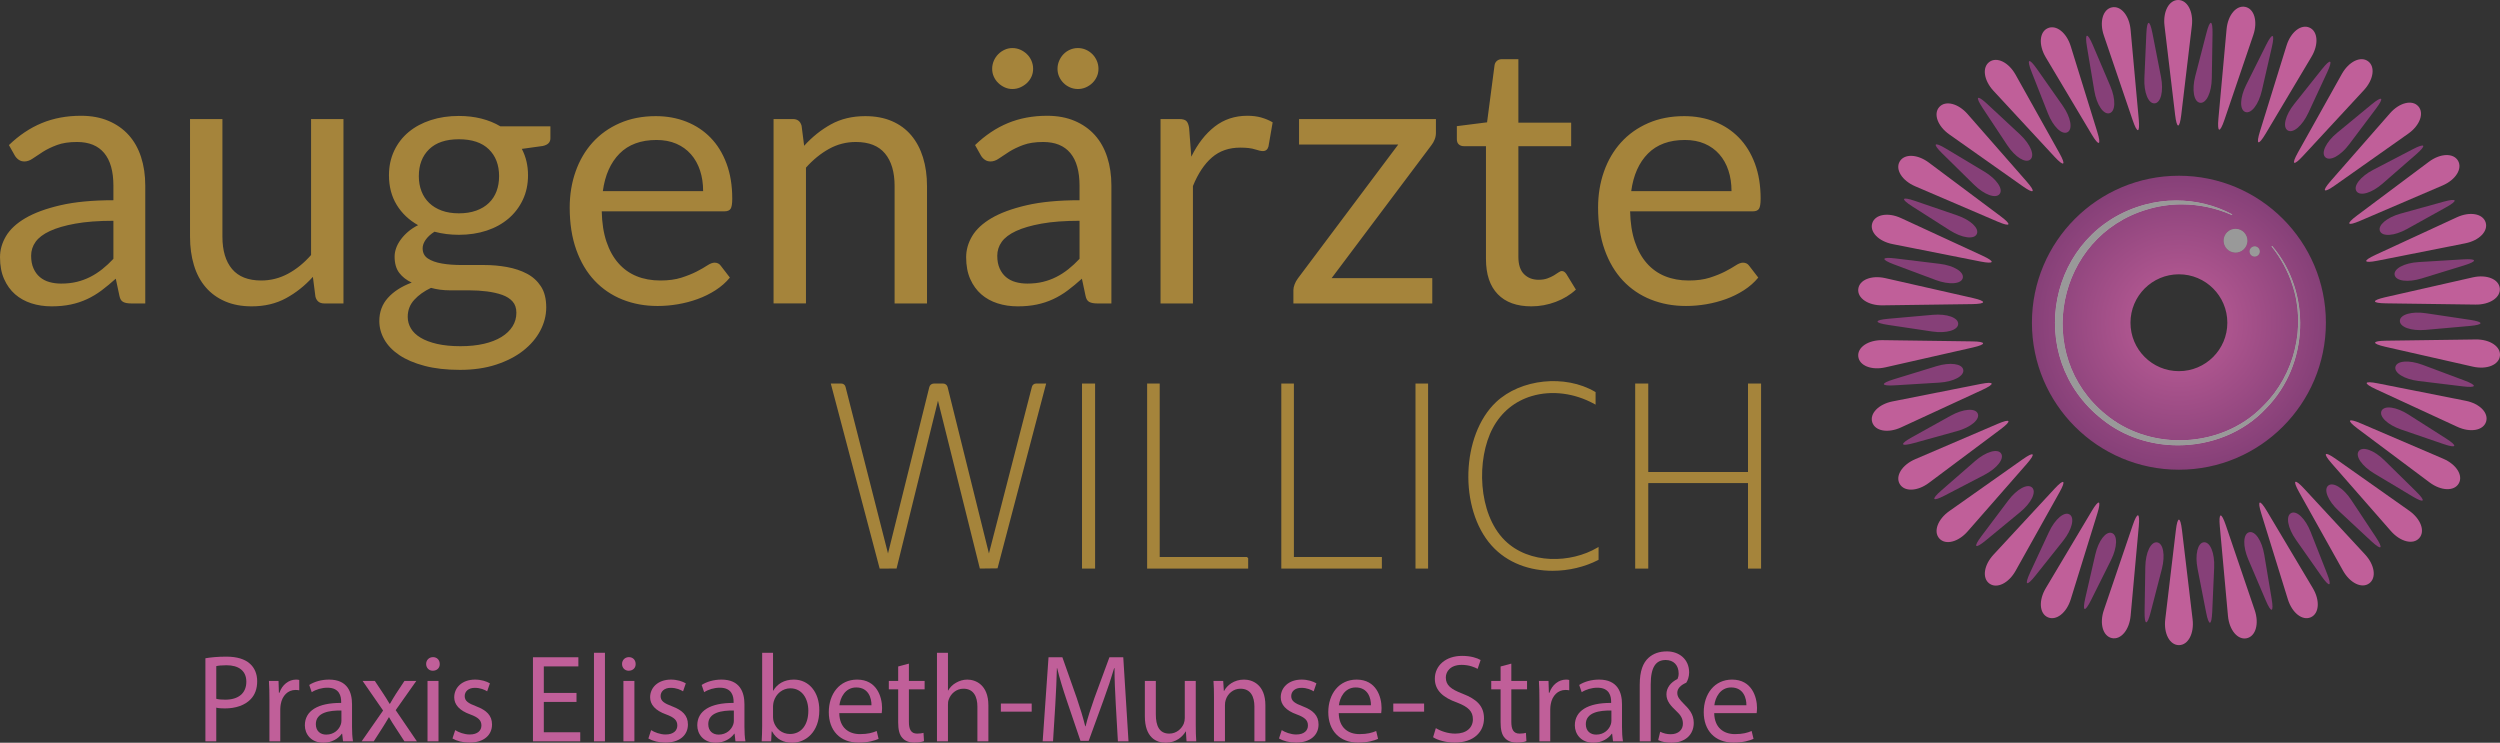 <?xml version="1.0" encoding="UTF-8"?>
<svg id="Ebene_1" xmlns="http://www.w3.org/2000/svg" version="1.1" xmlns:xlink="http://www.w3.org/1999/xlink" viewBox="0 0 1138.488 338.232">
  <rect x="0" y="0" width="1138.488" height="338.232" fill="#333333" stroke="none"/>
  <!-- Generator: Adobe Illustrator 29.1.0, SVG Export Plug-In . SVG Version: 2.1.0 Build 142)  -->
  <defs>
    <style>
      .st0 {
        fill: #a5843b;
      }

      .st1 {
        fill: #c05f99;
      }

      .st2 {
        fill: #864078;
      }

      .st3 {
        fill: #fff;
      }

      .st4 {
        fill: url(#Unbenannter_Verlauf_35);
      }

      .st5 {
        fill: #8da688;
      }

      .st6 {
        opacity: .5;
      }
    </style>
    <radialGradient id="Unbenannter_Verlauf_35" data-name="Unbenannter Verlauf 35" cx="992.264" cy="146.968" fx="992.264" fy="146.968" r="66.937" gradientUnits="userSpaceOnUse">
      <stop offset="0" stop-color="#c05f99"/>
      <stop offset="1" stop-color="#864078"/>
    </radialGradient>
  </defs>
  <path class="st0" d="M58.605,61.508c-2.487-2.763-5.554-4.919-9.201-6.466-3.646-1.546-7.82-2.32-12.516-2.32-6.521,0-12.463,1.106-17.821,3.314-5.362,2.212-10.362,5.555-15.004,10.03l2.653,4.726c.442.774,1.036,1.423,1.782,1.947.746.526,1.615.787,2.611.787,1.27,0,2.556-.455,3.854-1.368,1.299-.912,2.846-1.932,4.642-3.066,1.795-1.132,3.922-2.155,6.383-3.068,2.458-.911,5.483-1.367,9.076-1.367,5.471,0,9.6,1.682,12.393,5.048,2.79,3.364,4.185,8.326,4.185,14.888v6.589c-9.506,0-17.546.763-24.121,2.287-6.578,1.526-11.894,3.481-15.957,5.864-4.061,2.385-7.004,5.117-8.828,8.193-1.824,3.078-2.735,6.28-2.735,9.606,0,3.827.621,7.14,1.864,9.94,1.244,2.799,2.915,5.115,5.015,6.946,2.1,1.83,4.573,3.202,7.421,4.116,2.844.914,5.897,1.372,9.159,1.372,3.205,0,6.12-.277,8.744-.83,2.625-.55,5.099-1.367,7.419-2.445,2.32-1.076,4.53-2.402,6.632-3.978,2.1-1.575,4.253-3.358,6.465-5.346l1.658,7.791c.276,1.438.857,2.377,1.741,2.818.882.444,2.043.664,3.48.664h6.549v-53.714c0-4.696-.637-9.005-1.907-12.93-1.271-3.925-3.149-7.267-5.635-10.03ZM51.641,117.873c-1.657,1.769-3.358,3.345-5.098,4.725-1.74,1.382-3.564,2.558-5.47,3.523-1.907.968-3.938,1.713-6.092,2.238-2.156.526-4.533.788-7.129.788-1.935,0-3.732-.236-5.389-.709-1.657-.471-3.095-1.223-4.309-2.251-1.216-1.028-2.185-2.348-2.901-3.961-.72-1.611-1.078-3.529-1.078-5.753,0-2.333.676-4.446,2.031-6.336,1.354-1.889,3.522-3.53,6.508-4.919,2.983-1.39,6.851-2.515,11.604-3.378,4.752-.861,10.527-1.293,17.324-1.293v17.324ZM141.658,54.213h14.754v83.968h-8.786c-2.101,0-3.427-1.021-3.98-3.066l-1.161-9.036c-3.646,4.034-7.736,7.282-12.268,9.739-4.531,2.459-9.725,3.689-15.582,3.689-4.587,0-8.636-.759-12.144-2.278-3.509-1.52-6.453-3.66-8.828-6.425-2.377-2.762-4.159-6.104-5.346-10.029-1.189-3.922-1.783-8.26-1.783-13.013v-53.548h14.754v53.548c0,6.354,1.464,11.273,4.394,14.755,2.929,3.481,7.348,5.221,13.262,5.221,4.311,0,8.373-1.021,12.186-3.068,3.813-2.043,7.322-4.89,10.527-8.537v-61.919ZM219.201,54.006c-3.178-.8-6.59-1.202-10.237-1.202-4.64,0-8.91.636-12.806,1.907-3.895,1.271-7.253,3.082-10.072,5.429-2.819,2.349-5.015,5.195-6.59,8.538-1.575,3.344-2.363,7.06-2.363,11.148,0,5.14,1.175,9.63,3.523,13.47,2.349,3.842,5.596,6.922,9.739,9.243-1.769.883-3.314,1.904-4.642,3.061-1.326,1.159-2.445,2.373-3.356,3.642-.912,1.27-1.589,2.552-2.031,3.849-.444,1.297-.664,2.552-.664,3.765,0,3.09.705,5.56,2.114,7.408,1.409,1.848,3.302,3.324,5.678,4.428-4.587,1.714-8.192,4.024-10.817,6.928-2.626,2.903-3.938,6.429-3.938,10.578,0,2.934.759,5.739,2.278,8.423,1.52,2.683,3.8,5.047,6.84,7.096,3.038,2.044,6.866,3.676,11.481,4.894,4.613,1.217,9.987,1.825,16.122,1.825s11.631-.797,16.495-2.39c4.862-1.597,8.98-3.722,12.35-6.378,3.37-2.659,5.954-5.693,7.75-9.104,1.795-3.414,2.695-6.937,2.695-10.574,0-3.915-.802-7.104-2.406-9.564-1.602-2.462-3.729-4.391-6.38-5.791-2.653-1.398-5.665-2.405-9.036-3.02-3.371-.615-6.811-.924-10.319-.924h-10.32c-3.371,0-6.383-.228-9.035-.684-2.654-.458-4.781-1.215-6.383-2.273-1.603-1.057-2.405-2.614-2.405-4.67,0-1.257.456-2.543,1.368-3.858.913-1.312,2.251-2.543,4.02-3.685,3.482.94,7.183,1.409,11.107,1.409,4.586,0,8.8-.635,12.643-1.906,3.839-1.271,7.154-3.095,9.947-5.472,2.788-2.375,4.973-5.235,6.547-8.579,1.575-3.343,2.363-7.058,2.363-11.149,0-4.42-.941-8.425-2.819-12.019l9.532-1.326c2.321-.496,3.482-1.657,3.482-3.482v-5.47h-22.794c-2.598-1.547-5.486-2.722-8.663-3.523ZM196.283,131.094c2.706.745,5.554,1.119,8.537,1.119h8.786c2.874,0,5.608.17,8.206.507,2.597.339,4.891.859,6.88,1.563,1.989.706,3.564,1.706,4.725,3.003,1.161,1.295,1.74,3.014,1.74,5.155,0,2.254-.58,4.313-1.74,6.173-1.161,1.859-2.833,3.466-5.015,4.819-2.183,1.351-4.85,2.394-7.999,3.128-3.15.732-6.714,1.098-10.692,1.098-4.091,0-7.641-.346-10.652-1.037-3.013-.693-5.511-1.635-7.502-2.823-1.988-1.191-3.468-2.602-4.435-4.235-.967-1.632-1.45-3.39-1.45-5.271,0-2.989.982-5.563,2.944-7.72,1.961-2.158,4.516-3.985,7.667-5.48ZM226.123,87.08c-.775,2.072-1.935,3.853-3.482,5.346-1.547,1.493-3.467,2.653-5.76,3.482-2.294.828-4.932,1.243-7.917,1.243-2.929,0-5.526-.414-7.791-1.243-2.268-.828-4.173-1.989-5.72-3.482-1.547-1.493-2.723-3.274-3.523-5.346-.801-2.073-1.201-4.353-1.201-6.84,0-5.139,1.561-9.226,4.683-12.268,3.121-3.037,7.64-4.558,13.552-4.558,5.968,0,10.513,1.521,13.635,4.558,3.121,3.041,4.684,7.129,4.684,12.268,0,2.487-.387,4.766-1.161,6.84ZM317.672,136.192c2.902-1.05,5.624-2.389,8.167-4.021,2.54-1.629,4.723-3.55,6.548-5.76l-4.146-5.386c-.662-.94-1.602-1.41-2.818-1.41-.94,0-2.059.429-3.358,1.284-1.297.857-2.915,1.783-4.848,2.778-1.935.993-4.242,1.92-6.922,2.776-2.681.857-5.871,1.284-9.573,1.284-3.98,0-7.572-.649-10.776-1.947-3.206-1.298-5.968-3.26-8.289-5.886-2.321-2.623-4.144-5.897-5.47-9.821-1.326-3.925-2.046-8.538-2.156-13.844h55.868c1.381,0,2.32-.387,2.819-1.161.496-.774.746-2.321.746-4.641,0-5.968-.871-11.286-2.612-15.958-1.74-4.668-4.159-8.591-7.254-11.769-3.095-3.177-6.77-5.608-11.023-7.294-4.258-1.686-8.898-2.528-13.927-2.528-6.078,0-11.55,1.064-16.411,3.191-4.864,2.127-8.981,5.057-12.35,8.786-3.372,3.73-5.956,8.137-7.75,13.22-1.797,5.086-2.695,10.557-2.695,16.414,0,7.24.995,13.65,2.984,19.231,1.989,5.581,4.767,10.265,8.33,14.049,3.564,3.786,7.792,6.66,12.683,8.621,4.889,1.961,10.236,2.943,16.039,2.943,3.039,0,6.105-.263,9.2-.787,3.095-.525,6.092-1.313,8.993-2.363ZM282.155,69.921c4.088-4.116,9.698-6.176,16.826-6.176,3.371,0,6.368.568,8.994,1.699,2.624,1.134,4.849,2.735,6.672,4.808,1.825,2.073,3.204,4.533,4.144,7.378.939,2.847,1.41,5.983,1.41,9.409h-45.674c.995-7.294,3.537-13,7.628-17.117ZM389.743,64.658c-4.365,0-8.442,1.05-12.226,3.15-3.785,2.101-7.281,4.947-10.486,8.538v61.835h-14.754V54.213h8.786c2.1,0,3.427,1.022,3.978,3.066l1.162,9.118c3.646-4.033,7.721-7.294,12.225-9.781,4.505-2.487,9.712-3.729,15.626-3.729,4.587,0,8.634.759,12.144,2.278,3.508,1.521,6.436,3.676,8.786,6.466,2.348,2.791,4.131,6.149,5.347,10.071,1.214,3.925,1.823,8.261,1.823,13.014v53.464h-14.755v-53.464c0-6.354-1.45-11.287-4.351-14.797-2.902-3.508-7.337-5.263-13.305-5.263ZM452.576,34.9c-.499-1.105-.748-2.293-.748-3.565s.25-2.487.748-3.647c.496-1.161,1.173-2.168,2.03-3.025.856-.856,1.837-1.534,2.944-2.031,1.104-.498,2.263-.746,3.48-.746,1.27,0,2.472.249,3.607.746,1.132.496,2.14,1.175,3.026,2.031.883.857,1.575,1.864,2.071,3.025.498,1.161.746,2.377.746,3.647s-.249,2.46-.746,3.565c-.496,1.106-1.188,2.073-2.071,2.901-.885.828-1.894,1.493-3.026,1.989-1.134.498-2.337.745-3.607.745-1.217,0-2.376-.248-3.48-.745-1.107-.496-2.088-1.161-2.944-1.989-.857-.828-1.533-1.795-2.03-2.901ZM482.331,34.9c-.496-1.105-.745-2.293-.745-3.565s.249-2.487.745-3.647c.499-1.161,1.162-2.168,1.99-3.025.83-.856,1.809-1.534,2.943-2.031,1.132-.498,2.334-.746,3.605-.746s2.474.249,3.607.746c1.131.496,2.125,1.175,2.983,2.031.857.857,1.533,1.864,2.032,3.025.496,1.161.745,2.377.745,3.647s-.249,2.46-.745,3.565c-.499,1.106-1.175,2.073-2.032,2.901-.858.828-1.852,1.493-2.983,1.989-1.133.498-2.335.745-3.607.745s-2.473-.248-3.605-.745c-1.133-.496-2.113-1.161-2.943-1.989-.828-.828-1.492-1.795-1.99-2.901ZM472.177,138.678c2.625-.55,5.099-1.367,7.42-2.445,2.32-1.076,4.529-2.402,6.631-3.978,2.1-1.575,4.253-3.358,6.465-5.346l1.658,7.791c.276,1.438.857,2.377,1.741,2.818.882.444,2.043.664,3.48.664h6.549v-53.714c0-4.696-.637-9.005-1.907-12.93-1.271-3.925-3.149-7.267-5.635-10.03s-5.554-4.919-9.201-6.466c-3.646-1.546-7.82-2.32-12.516-2.32-6.521,0-12.463,1.106-17.821,3.314-5.362,2.212-10.362,5.555-15.004,10.03l2.653,4.726c.442.774,1.036,1.423,1.782,1.947.746.526,1.615.787,2.611.787,1.27,0,2.556-.455,3.854-1.368,1.299-.912,2.846-1.932,4.642-3.066,1.795-1.132,3.922-2.155,6.383-3.068,2.458-.911,5.483-1.367,9.076-1.367,5.471,0,9.6,1.682,12.393,5.048,2.79,3.364,4.185,8.326,4.185,14.888v6.589c-9.506,0-17.546.763-24.121,2.287-6.578,1.526-11.894,3.481-15.957,5.864-4.062,2.385-7.004,5.117-8.828,8.193-1.824,3.078-2.735,6.28-2.735,9.606,0,3.827.621,7.14,1.864,9.94,1.244,2.799,2.915,5.115,5.015,6.946,2.1,1.83,4.573,3.202,7.421,4.116,2.844.914,5.897,1.372,9.159,1.372,3.205,0,6.12-.277,8.744-.83ZM458.129,126.186c-1.216-1.028-2.185-2.348-2.901-3.961-.72-1.611-1.078-3.529-1.078-5.753,0-2.333.676-4.446,2.031-6.336,1.354-1.889,3.522-3.53,6.508-4.919,2.983-1.39,6.851-2.515,11.604-3.378,4.752-.861,10.527-1.293,17.324-1.293v17.324c-1.657,1.769-3.358,3.345-5.098,4.725-1.74,1.382-3.564,2.558-5.47,3.523-1.907.968-3.938,1.713-6.092,2.238-2.156.526-4.533.788-7.129.788-1.935,0-3.732-.236-5.389-.709-1.657-.471-3.095-1.223-4.309-2.251ZM574.339,53.509c1.877.526,3.618,1.257,5.222,2.196l-1.907,11.025c-.387,1.382-1.243,2.072-2.569,2.072-.776,0-1.963-.262-3.566-.788-1.602-.525-3.84-.788-6.712-.788-5.14,0-9.437,1.491-12.889,4.477-3.455,2.983-6.341,7.322-8.662,13.014v53.464h-14.754V54.213h8.455c1.601,0,2.706.305,3.314.911.608.61,1.023,1.659,1.245,3.151l.994,13.096c2.872-5.857,6.423-10.43,10.651-13.718,4.227-3.288,9.186-4.932,14.879-4.932,2.321,0,4.42.263,6.299.787ZM591.578,54.213h62.334v6.299c0,1.051-.193,2.059-.58,3.025-.387.969-.884,1.839-1.493,2.613l-45.423,60.509h45.838v11.522h-63.246v-6.134c0-.718.179-1.561.539-2.528.358-.965.869-1.893,1.533-2.776l45.673-60.926h-45.176v-11.604ZM713.343,124.836l4.31,7.046c-2.543,2.377-5.61,4.241-9.201,5.595-3.594,1.354-7.294,2.031-11.107,2.031-6.63,0-11.73-1.851-15.293-5.554-3.564-3.701-5.347-9.035-5.347-15.998v-51.39h-10.112c-.884,0-1.631-.262-2.239-.788-.608-.525-.912-1.34-.912-2.446v-5.885l13.761-1.74,3.397-25.944c.112-.83.469-1.506,1.08-2.032.606-.525,1.38-.788,2.32-.788h7.46v28.929h24.038v10.694h-24.038v50.397c0,3.537.856,6.161,2.569,7.874,1.714,1.713,3.925,2.569,6.632,2.569,1.546,0,2.886-.207,4.02-.621,1.132-.414,2.114-.87,2.944-1.367.827-.499,1.533-.954,2.114-1.368.578-.415,1.089-.622,1.533-.622.772,0,1.462.47,2.071,1.409ZM751.761,136.399c4.889,1.961,10.236,2.943,16.039,2.943,3.039,0,6.107-.263,9.2-.787,3.095-.525,6.092-1.313,8.993-2.363,2.902-1.05,5.624-2.389,8.167-4.021,2.54-1.629,4.723-3.55,6.548-5.76l-4.146-5.386c-.662-.94-1.602-1.41-2.818-1.41-.94,0-2.059.429-3.358,1.284-1.297.857-2.915,1.783-4.848,2.778-1.936.993-4.242,1.92-6.921,2.776-2.682.857-5.872,1.284-9.574,1.284-3.979,0-7.572-.649-10.776-1.947-3.206-1.298-5.968-3.26-8.289-5.886-2.321-2.623-4.144-5.897-5.47-9.821-1.326-3.925-2.045-8.538-2.156-13.844h55.868c1.381,0,2.32-.387,2.819-1.161.496-.774.746-2.321.746-4.641,0-5.968-.871-11.286-2.61-15.958-1.741-4.668-4.16-8.591-7.254-11.769-3.096-3.177-6.771-5.608-11.024-7.294-4.258-1.686-8.898-2.528-13.927-2.528-6.078,0-11.55,1.064-16.411,3.191-4.864,2.127-8.981,5.057-12.35,8.786-3.372,3.73-5.956,8.137-7.75,13.22-1.797,5.086-2.695,10.557-2.695,16.414,0,7.24.995,13.65,2.984,19.231,1.989,5.581,4.767,10.265,8.33,14.049,3.564,3.786,7.792,6.66,12.683,8.621ZM750.477,69.921c4.088-4.116,9.698-6.176,16.827-6.176,3.37,0,6.367.568,8.993,1.699,2.624,1.134,4.85,2.735,6.672,4.808,1.825,2.073,3.204,4.533,4.144,7.378.939,2.847,1.41,5.983,1.41,9.409h-45.674c.995-7.294,3.537-13,7.628-17.117Z"/>
  <g>
    <g>
      <path class="st2" d="M961.731,242.731c2.69.965,2.517,6.513-.386,12.331l-9.062,18.17c-2.902,5.816-4.086,5.392-2.632-.944l4.545-19.789c1.456-6.336,4.845-10.731,7.535-9.768"/>
      <path class="st2" d="M1022.516,50.997c-2.689-.965-2.517-6.513.386-12.33l9.062-18.171c2.902-5.816,4.086-5.392,2.632.944l-4.545,19.789c-1.456,6.336-4.845,10.731-7.535,9.768"/>
      <path class="st2" d="M942.488,234.29c2.43,1.502,1.106,6.893-2.941,11.98l-12.642,15.889c-4.048,5.085-5.118,4.425-2.379-1.47l8.559-18.412c2.741-5.895,6.971-9.49,9.402-7.988"/>
      <path class="st2" d="M1041.808,59.384c-2.43-1.502-1.107-6.893,2.941-11.98l12.642-15.889c4.049-5.085,5.117-4.425,2.379,1.47l-8.56,18.412c-2.74,5.895-6.97,9.49-9.401,7.988"/>
      <path class="st2" d="M925.42,222.033c2.065,1.975-.35,6.973-5.367,11.107l-15.669,12.913c-5.018,4.134-5.926,3.265-2.02-1.931l12.2-16.23c3.907-5.196,8.791-7.833,10.856-5.859"/>
      <path class="st2" d="M1058.935,71.599c-2.064-1.974.35-6.973,5.368-11.107l15.668-12.913c5.018-4.134,5.926-3.265,2.02,1.931l-12.2,16.23c-3.907,5.196-8.791,7.833-10.856,5.859"/>
      <path class="st2" d="M911.274,206.496c1.609,2.361-1.792,6.748-7.558,9.749l-18.012,9.372c-5.768,3-6.476,1.962-1.574-2.309l15.308-13.338c4.901-4.271,10.227-5.835,11.836-3.474"/>
      <path class="st2" d="M1073.148,87.108c-1.609-2.361,1.793-6.748,7.559-9.749l18.012-9.373c5.767-2.999,6.475-1.961,1.574,2.31l-15.308,13.338c-4.901,4.271-10.227,5.835-11.837,3.474"/>
      <path class="st2" d="M900.668,188.356c1.083,2.644-3.156,6.227-9.421,7.964l-19.567,5.424c-6.265,1.735-6.741.571-1.06-2.587l17.747-9.864c5.683-3.158,11.217-3.58,12.301-.936"/>
      <path class="st2" d="M1083.826,105.233c-1.083-2.643,3.156-6.227,9.42-7.964l19.568-5.424c6.264-1.735,6.741-.571,1.059,2.587l-17.747,9.864c-5.682,3.158-11.217,3.58-12.301.936"/>
      <path class="st2" d="M894.065,168.408c.51,2.811-4.381,5.435-10.871,5.831l-20.267,1.236c-6.489.395-6.712-.842-.499-2.751l19.41-5.958c6.214-1.908,11.716-1.171,12.226,1.641"/>
      <path class="st2" d="M1090.503,125.182c-.51-2.811,4.381-5.435,10.872-5.831l20.266-1.236c6.49-.395,6.714.842.499,2.751l-19.409,5.958c-6.215,1.908-11.717,1.17-12.227-1.641"/>
      <path class="st2" d="M891.753,147.523c-.086,2.856-5.416,4.405-11.845,3.443l-20.082-3.004c-6.428-.962-6.391-2.219.085-2.794l20.225-1.793c6.475-.575,11.702,1.291,11.618,4.147"/>
      <path class="st2" d="M1092.886,146.084c.086-2.856,5.416-4.405,11.845-3.443l20.081,3.004c6.429.963,6.392,2.219-.085,2.794l-20.224,1.794c-6.475.573-11.703-1.292-11.618-4.148"/>
      <path class="st2" d="M893.834,126.614c-.678,2.775-6.214,3.183-12.302.905l-19.018-7.113c-6.088-2.279-5.791-3.5.664-2.716l20.155,2.451c6.453.784,11.178,3.697,10.502,6.473"/>
      <path class="st2" d="M1090.871,167.024c.678-2.775,6.214-3.183,12.302-.905l19.018,7.113c6.088,2.279,5.791,3.499-.662,2.716l-20.155-2.451c-6.454-.786-11.181-3.697-10.503-6.473"/>
      <path class="st2" d="M900.217,106.594c-1.24,2.574-6.74,1.821-12.222-1.672l-17.123-10.912c-5.483-3.495-4.937-4.627,1.213-2.518l19.206,6.588c6.149,2.108,10.165,5.939,8.926,8.514"/>
      <path class="st2" d="M1084.546,187.087c1.24-2.574,6.74-1.821,12.222,1.672l17.123,10.912c5.482,3.495,4.937,4.627-1.213,2.518l-19.205-6.587c-6.149-2.109-10.167-5.94-8.927-8.515"/>
      <path class="st2" d="M910.623,88.339c-1.748,2.26-6.971.38-11.608-4.177l-14.48-14.234c-4.636-4.558-3.867-5.552,1.711-2.211l17.416,10.437c5.575,3.342,8.708,7.924,6.961,10.185"/>
      <path class="st2" d="M1074.189,205.398c1.748-2.26,6.971-.38,11.607,4.177l14.481,14.234c4.635,4.558,3.866,5.552-1.711,2.211l-17.416-10.437c-5.577-3.342-8.709-7.924-6.961-10.185"/>
      <path class="st2" d="M924.597,72.646c-2.18,1.848-6.897-1.077-10.485-6.498l-11.205-16.934c-3.586-5.422-2.628-6.235,2.132-1.807l14.866,13.83c4.759,4.427,6.871,9.561,4.691,11.409"/>
      <path class="st2" d="M1060.251,221.154c2.18-1.847,6.897,1.078,10.485,6.499l11.205,16.933c3.586,5.423,2.627,6.235-2.132,1.807l-14.865-13.83c-4.76-4.427-6.872-9.561-4.692-11.409"/>
      <path class="st2" d="M941.528,60.202c-2.516,1.353-6.522-2.487-8.905-8.537l-7.439-18.893c-2.381-6.049-1.273-6.644,2.462-1.324l11.665,16.619c3.735,5.321,4.734,10.781,2.217,12.135"/>
      <path class="st2" d="M1043.341,233.669c2.516-1.353,6.522,2.487,8.905,8.537l7.439,18.893c2.381,6.049,1.274,6.644-2.462,1.324l-11.665-16.619c-3.735-5.321-4.734-10.781-2.217-12.135"/>
      <path class="st2" d="M960.676,51.55c-2.742.801-5.863-3.79-6.934-10.202l-3.349-20.026c-1.071-6.413.135-6.765,2.683-.784l7.955,18.681c2.548,5.982,2.389,11.53-.355,12.332"/>
      <path class="st2" d="M1024.199,242.394c2.743-.801,5.863,3.789,6.935,10.202l3.349,20.026c1.071,6.413-.136,6.764-2.684.783l-7.955-18.681c-2.548-5.981-2.388-11.529.355-12.331"/>
      <path class="st2" d="M981.206,47.067c-2.85.213-4.947-4.926-4.664-11.421l.889-20.285c.286-6.495,1.539-6.588,2.788-.209l3.897,19.926c1.249,6.38-.06,11.774-2.91,11.988"/>
      <path class="st2" d="M1003.661,246.948c2.85-.213,4.947,4.926,4.664,11.421l-.889,20.285c-.287,6.495-1.54,6.588-2.789.209l-3.896-19.926c-1.248-6.38.06-11.774,2.91-11.988"/>
      <path class="st2" d="M982.309,246.986c2.831.383,3.814,5.847,2.186,12.141l-5.087,19.657c-1.63,6.293-2.876,6.125-2.771-.376l.331-20.301c.107-6.5,2.508-11.505,5.34-11.121"/>
      <path class="st2" d="M1001.901,46.805c-2.832-.383-3.815-5.847-2.187-12.141l5.087-19.657c1.63-6.293,2.876-6.125,2.772.376l-.332,20.301c-.105,6.5-2.507,11.505-5.339,11.121"/>
    </g>
    <path class="st4" d="M970.209,146.968c0-12.181,9.875-22.056,22.054-22.056s22.057,9.874,22.057,22.056-9.874,22.056-22.057,22.056-22.054-9.875-22.054-22.056M1024.615,115.342c-.459-1.191.135-2.525,1.324-2.981.271-.104.552-.154.827-.154.926,0,1.801.561,2.153,1.479.456,1.188-.136,2.522-1.326,2.981-.272.104-.553.154-.826.154-.926,0-1.802-.562-2.152-1.479M1013.01,111.551c-1.07-2.781.319-5.903,3.1-6.972.636-.245,1.291-.361,1.935-.361,2.169,0,4.213,1.316,5.037,3.461,1.069,2.782-.317,5.904-3.099,6.974-.636.244-1.292.359-1.935.359-2.17,0-4.213-1.315-5.038-3.461M957.406,191.027c-36.223-28.33-24.965-86.014,19.661-97.911,4.554-1.212,9.26-1.813,13.962-1.813,8.864,0,17.714,2.133,25.518,6.321l-.152.308c-7.232-3.22-15.077-4.859-22.875-4.859-5.363,0-10.702.775-15.806,2.341-41.206,12.234-52.145,66.443-18.61,93.462,9.457,7.786,21.468,11.634,33.477,11.634,14.112,0,28.225-5.311,38.206-15.784,14.159-14.016,19.527-36.076,13.119-55.049-2.036-6.332-5.319-12.247-9.455-17.472l.265-.219c18.04,21.226,16.833,54.029-2.705,73.939-10.382,11.167-25.27,16.855-40.173,16.855-12.31,0-24.63-3.879-34.434-11.754M925.327,146.968c0,36.968,29.969,66.937,66.936,66.937s66.938-29.969,66.938-66.937-29.969-66.936-66.938-66.936-66.936,29.968-66.936,66.936"/>
    <g class="st6">
      <path class="st5" d="M1016.111,104.578c2.781-1.069,5.903.319,6.972,3.1,1.07,2.782-.319,5.904-3.099,6.973-2.782,1.069-5.904-.319-6.973-3.1-1.07-2.781.319-5.903,3.1-6.973Z"/>
      <path class="st3" d="M1016.111,104.578c2.781-1.069,5.903.319,6.972,3.1,1.07,2.782-.319,5.904-3.099,6.973-2.782,1.069-5.904-.319-6.973-3.1-1.07-2.781.319-5.903,3.1-6.973Z"/>
    </g>
    <g class="st6">
      <path class="st5" d="M1027.593,116.667c1.19-.458,1.783-1.792,1.326-2.981-.458-1.189-1.792-1.781-2.981-1.325-1.189.457-1.783,1.791-1.324,2.981.456,1.189,1.79,1.782,2.978,1.325Z"/>
      <path class="st3" d="M1027.593,116.667c1.19-.458,1.783-1.792,1.326-2.981-.458-1.189-1.792-1.781-2.981-1.325-1.189.457-1.783,1.791-1.324,2.981.456,1.189,1.79,1.782,2.978,1.325Z"/>
    </g>
    <g class="st6">
      <path class="st3" d="M1034.717,111.987l-.265.219c4.135,5.225,7.419,11.14,9.455,17.472,6.407,18.973,1.039,41.033-13.12,55.049-9.981,10.473-24.095,15.784-38.206,15.784-12.009,0-24.02-3.848-33.477-11.634-33.535-27.019-22.596-81.228,18.61-93.462,5.104-1.567,10.442-2.341,15.806-2.341,7.798,0,15.643,1.639,22.875,4.859l.152-.308c-7.805-4.188-16.655-6.321-25.518-6.321-4.702,0-9.408.601-13.962,1.813-44.625,11.897-55.884,69.581-19.661,97.911,9.804,7.875,22.124,11.754,34.434,11.754,14.903,0,29.791-5.687,40.173-16.855,19.538-19.91,20.745-52.713,2.705-73.939Z"/>
      <path class="st3" d="M1034.717,111.987l-.265.219c4.135,5.225,7.419,11.14,9.455,17.472,6.407,18.973,1.039,41.033-13.12,55.049-9.981,10.473-24.095,15.784-38.206,15.784-12.009,0-24.02-3.848-33.477-11.634-33.535-27.019-22.596-81.228,18.61-93.462,5.104-1.567,10.442-2.341,15.806-2.341,7.798,0,15.643,1.639,22.875,4.859l.152-.308c-7.805-4.188-16.655-6.321-25.518-6.321-4.702,0-9.408.601-13.962,1.813-44.625,11.897-55.884,69.581-19.661,97.911,9.804,7.875,22.124,11.754,34.434,11.754,14.903,0,29.791-5.687,40.173-16.855,19.538-19.91,20.745-52.713,2.705-73.939Z"/>
    </g>
    <g>
      <g>
        <path class="st1" d="M992.272,293.791c-4.195,0-6.997-5.281-6.228-11.736l4.832-40.577c.769-6.455,2.026-6.455,2.795,0l4.829,40.577c.769,6.454-2.035,11.736-6.228,11.736"/>
        <path class="st1" d="M991.937,0c4.194,0,6.997,5.281,6.228,11.736l-4.832,40.577c-.768,6.455-2.026,6.455-2.795,0l-4.829-40.577c-.769-6.455,2.033-11.736,6.228-11.736"/>
        <path class="st1" d="M961.746,290.584c-4.103-.872-5.746-6.62-3.652-12.775l13.162-38.686c2.094-6.154,3.324-5.893,2.733.581l-3.711,40.695c-.591,6.474-4.431,11.057-8.533,10.185"/>
        <path class="st1" d="M1022.501,3.144c4.103.871,5.746,6.62,3.652,12.775l-13.162,38.686c-2.094,6.154-3.324,5.892-2.734-.581l3.713-40.695c.59-6.474,4.43-11.057,8.532-10.185"/>
        <path class="st1" d="M932.553,281.101c-3.832-1.706-4.244-7.67-.915-13.255l20.917-35.104c3.328-5.584,4.477-5.073,2.553,1.137l-12.092,39.033c-1.923,6.209-6.631,9.894-10.463,8.188"/>
        <path class="st1" d="M1051.743,12.574c3.832,1.706,4.244,7.67.916,13.255l-20.919,35.104c-3.328,5.584-4.477,5.072-2.553-1.137l12.091-39.033c1.925-6.209,6.632-9.894,10.464-8.188"/>
        <path class="st1" d="M905.97,265.755c-3.394-2.465-2.556-8.385,1.86-13.156l27.76-29.988c4.416-4.77,5.434-4.031,2.261,1.644l-19.943,35.666c-3.173,5.673-8.545,8.299-11.937,5.834"/>
        <path class="st1" d="M1078.386,27.877c3.394,2.465,2.556,8.385-1.86,13.156l-27.758,29.988c-4.416,4.77-5.434,4.031-2.262-1.644l19.943-35.666c3.173-5.674,8.545-8.299,11.937-5.834"/>
        <path class="st1" d="M883.159,245.218c-2.807-3.117-.757-8.733,4.555-12.481l33.387-23.561c5.312-3.748,6.153-2.814,1.871,2.077l-26.922,30.74c-4.283,4.89-10.084,6.341-12.89,3.224"/>
        <path class="st1" d="M1101.265,48.386c2.806,3.117.757,8.734-4.555,12.481l-33.388,23.561c-5.312,3.748-6.153,2.814-1.87-2.077l26.922-30.74c4.282-4.891,10.083-6.341,12.89-3.224"/>
        <path class="st1" d="M865.116,220.387c-2.097-3.632,1.075-8.7,7.05-11.262l37.557-16.104c5.975-2.562,6.604-1.472,1.397,2.421l-32.726,24.47c-5.205,3.893-11.181,4.107-13.278.475"/>
        <path class="st1" d="M1119.379,73.203c2.098,3.632-1.076,8.7-7.05,11.262l-37.556,16.104c-5.976,2.562-6.604,1.472-1.398-2.421l32.726-24.471c5.205-3.892,11.181-4.106,13.278-.474"/>
        <path class="st1" d="M852.63,192.347c-1.296-3.989,2.861-8.287,9.237-9.55l40.084-7.944c6.377-1.263,6.766-.067.865,2.659l-37.099,17.133c-5.902,2.726-11.79,1.692-13.087-2.297"/>
        <path class="st1" d="M1131.938,101.243c1.296,3.989-2.861,8.287-9.237,9.55l-40.084,7.944c-6.377,1.263-6.766.067-.865-2.659l37.099-17.133c5.901-2.726,11.79-1.692,13.087,2.297"/>
        <path class="st1" d="M846.246,162.324c-.438-4.171,4.521-7.511,11.021-7.421l40.859.564c6.5.09,6.632,1.341.292,2.781l-39.85,9.045c-6.339,1.438-11.885-.796-12.323-4.968"/>
        <path class="st1" d="M1138.393,131.283c.438,4.171-4.521,7.51-11.021,7.42l-40.859-.562c-6.501-.09-6.631-1.341-.292-2.781l39.85-9.045c6.339-1.439,11.885.796,12.323,4.968"/>
        <path class="st1" d="M846.244,131.63c.438-4.171,5.984-6.407,12.323-4.967l39.85,9.046c6.34,1.439,6.208,2.69-.291,2.779l-40.859.562c-6.5.09-11.46-3.25-11.022-7.421"/>
        <path class="st1" d="M1138.461,162.007c-.438,4.171-5.984,6.407-12.323,4.967l-39.85-9.046c-6.34-1.439-6.208-2.69.291-2.779l40.859-.562c6.5-.09,11.46,3.251,11.022,7.421"/>
        <path class="st1" d="M852.624,101.607c1.296-3.989,7.185-5.023,13.087-2.296l37.098,17.134c5.902,2.726,5.514,3.922-.864,2.658l-40.084-7.945c-6.376-1.263-10.533-5.561-9.237-9.55"/>
        <path class="st1" d="M1132.139,192.075c-1.295,3.989-7.185,5.023-13.085,2.296l-37.099-17.134c-5.902-2.726-5.513-3.922.864-2.659l40.084,7.946c6.376,1.263,10.533,5.561,9.237,9.55"/>
        <path class="st1" d="M865.107,73.565c2.097-3.633,8.073-3.419,13.278.475l32.725,24.473c5.206,3.893,4.578,4.982-1.397,2.42l-37.556-16.104c-5.974-2.563-9.147-7.631-7.05-11.263"/>
        <path class="st1" d="M1119.705,220.171c-2.097,3.632-8.073,3.419-13.278-.475l-32.726-24.473c-5.205-3.893-4.577-4.983,1.398-2.42l37.555,16.104c5.975,2.562,9.148,7.631,7.051,11.263"/>
        <path class="st1" d="M883.147,48.732c2.807-3.118,8.606-1.667,12.889,3.224l26.922,30.742c4.282,4.891,3.441,5.825-1.871,2.077l-33.385-23.562c-5.312-3.748-7.362-9.366-4.555-12.482"/>
        <path class="st1" d="M1101.7,245.069c-2.806,3.117-8.607,1.665-12.889-3.226l-26.922-30.741c-4.282-4.891-3.441-5.826,1.871-2.077l33.385,23.562c5.312,3.748,7.362,9.366,4.555,12.482"/>
        <path class="st1" d="M905.956,28.193c3.394-2.466,8.765.159,11.936,5.834l19.943,35.667c3.172,5.674,2.154,6.414-2.262,1.644l-27.757-29.989c-4.416-4.77-5.252-10.691-1.86-13.156"/>
        <path class="st1" d="M1078.912,265.678c-3.393,2.466-8.765-.16-11.936-5.834l-19.943-35.667c-3.172-5.675-2.154-6.415,2.262-1.644l27.757,29.989c4.416,4.77,5.252,10.691,1.86,13.156"/>
        <path class="st1" d="M932.538,12.844c3.831-1.706,8.539,1.979,10.462,8.189l12.091,39.033c1.923,6.21.773,6.721-2.553,1.137l-20.916-35.104c-3.328-5.585-2.916-11.55.916-13.256"/>
        <path class="st1" d="M1052.338,281.099c-3.832,1.706-8.539-1.979-10.462-8.189l-12.091-39.033c-1.924-6.21-.774-6.721,2.553-1.137l20.916,35.105c3.328,5.584,2.916,11.549-.916,13.255"/>
        <path class="st1" d="M961.729,3.357c4.102-.872,7.942,3.711,8.532,10.185l3.711,40.695c.59,6.474-.639,6.736-2.734.581l-13.16-38.686c-2.094-6.154-.45-11.902,3.652-12.775"/>
        <path class="st1" d="M1023.138,290.658c-4.102.872-7.942-3.711-8.532-10.185l-3.711-40.695c-.59-6.474.64-6.736,2.734-.581l13.161,38.686c2.094,6.154.449,11.902-3.653,12.775"/>
      </g>
      <g>
        <path class="st0" d="M450.353,252.049l-18.823-75.788c-.233-.94-1.078-1.599-2.046-1.598l-4.241.007c-.966.002-1.807.66-2.04,1.598l-18.812,75.769-19.353-75.893c-.222-.872-1.008-1.482-1.907-1.482h-4.794l22.259,84.285,7.693-.046,18.858-76.424,19.07,76.442,8.05-.095,22.139-84.161h-4.571c-.898,0-1.682.607-1.906,1.477l-19.576,75.91Z"/>
        <polygon class="st0" points="796.03 174.662 796.03 214.949 750.609 214.949 750.609 174.662 744.653 174.662 744.653 258.929 750.609 258.929 750.609 220.119 750.728 220 796.03 220 796.03 258.929 801.986 258.929 801.986 174.662 796.03 174.662"/>
        <path class="st0" d="M685.228,246.039c-12.242-12.156-12.946-37.025-5.396-51.138,3.86-7.217,10.005-12.248,17.769-14.546,9.057-2.684,19.431-1.366,28.462,3.612l.556.306v-5.715l-.185-.108c-13.644-8.053-33.901-5.951-45.155,4.685-15.897,15.023-16.953,48.568-2.054,65.26,7.275,8.152,17.63,11.542,27.806,11.542,7.435,0,14.774-1.811,20.742-4.896l.203-.104v-5.865l-.565.334c-11.959,7.059-31.008,7.731-42.182-3.365Z"/>
        <polygon class="st0" points="528.124 253.652 528.124 174.662 522.395 174.662 522.395 258.929 568.411 258.929 568.411 254.211 567.852 253.652 528.124 253.652"/>
        <polygon class="st0" points="589.234 174.662 583.504 174.662 583.504 258.929 629.294 258.929 629.294 253.652 589.234 253.652 589.234 174.662"/>
        <rect class="st0" x="492.745" y="174.662" width="5.956" height="84.267"/>
        <rect class="st0" x="644.614" y="174.662" width="5.729" height="84.267"/>
      </g>
      <g>
        <path class="st1" d="M93.543,299.767c2.386-.397,5.511-.738,9.488-.738,4.886,0,8.466,1.136,10.738,3.182,2.102,1.818,3.352,4.602,3.352,8.011,0,3.466-1.023,6.193-2.954,8.182-2.614,2.784-6.875,4.204-11.704,4.204-1.477,0-2.84-.057-3.977-.341v15.341h-4.943v-37.84ZM98.486,318.233c1.08.285,2.443.398,4.091.398,5.966,0,9.602-2.897,9.602-8.181,0-5.056-3.579-7.5-9.034-7.5-2.159,0-3.806.17-4.659.398v14.885Z"/>
        <path class="st1" d="M122.694,318.688c0-3.238-.056-6.022-.227-8.58h4.375l.17,5.398h.227c1.25-3.693,4.261-6.022,7.613-6.022.568,0,.966.056,1.42.17v4.716c-.511-.114-1.022-.17-1.704-.17-3.522,0-6.022,2.67-6.704,6.42-.113.681-.227,1.477-.227,2.329v14.659h-4.943v-18.919Z"/>
        <path class="st1" d="M156.218,337.607l-.398-3.466h-.17c-1.534,2.16-4.488,4.09-8.409,4.09-5.568,0-8.409-3.92-8.409-7.897,0-6.648,5.909-10.284,16.534-10.227v-.568c0-2.272-.625-6.364-6.25-6.364-2.557,0-5.227.796-7.159,2.046l-1.136-3.296c2.272-1.477,5.568-2.443,9.034-2.443,8.409,0,10.454,5.738,10.454,11.249v10.284c0,2.386.113,4.716.454,6.591h-4.545ZM155.479,323.574c-5.454-.114-11.647.852-11.647,6.193,0,3.238,2.159,4.772,4.715,4.772,3.58,0,5.852-2.272,6.647-4.602.171-.511.284-1.08.284-1.59v-4.772Z"/>
        <path class="st1" d="M170.71,310.108l3.92,5.91c1.022,1.534,1.875,2.954,2.784,4.488h.17c.909-1.648,1.818-3.068,2.727-4.546l3.863-5.852h5.397l-9.375,13.295,9.659,14.204h-5.681l-4.034-6.193c-1.079-1.591-1.988-3.126-2.954-4.772h-.113c-.909,1.647-1.875,3.125-2.898,4.772l-3.977,6.193h-5.511l9.772-14.033-9.318-13.466h5.568Z"/>
        <path class="st1" d="M200.257,302.381c.057,1.704-1.193,3.068-3.182,3.068-1.761,0-3.011-1.364-3.011-3.068,0-1.761,1.307-3.125,3.125-3.125,1.875,0,3.068,1.364,3.068,3.125ZM194.689,337.607v-27.499h5v27.499h-5Z"/>
        <path class="st1" d="M207.304,332.493c1.477.966,4.09,1.989,6.591,1.989,3.636,0,5.341-1.818,5.341-4.092,0-2.386-1.42-3.693-5.113-5.056-4.943-1.761-7.272-4.488-7.272-7.783,0-4.432,3.579-8.068,9.488-8.068,2.784,0,5.227.796,6.761,1.704l-1.25,3.636c-1.08-.682-3.068-1.59-5.625-1.59-2.954,0-4.602,1.704-4.602,3.75,0,2.272,1.648,3.295,5.227,4.659,4.772,1.818,7.216,4.204,7.216,8.295,0,4.83-3.75,8.238-10.284,8.238-3.011,0-5.795-.738-7.727-1.875l1.25-3.807Z"/>
        <path class="st1" d="M262.533,319.654h-14.886v13.806h16.591v4.148h-21.533v-38.294h20.681v4.148h-15.738v12.101h14.886v4.092Z"/>
        <path class="st1" d="M270.49,297.268h5v40.339h-5v-40.339Z"/>
        <path class="st1" d="M289.469,302.381c.057,1.704-1.193,3.068-3.182,3.068-1.761,0-3.011-1.364-3.011-3.068,0-1.761,1.307-3.125,3.125-3.125,1.875,0,3.068,1.364,3.068,3.125ZM283.9,337.607v-27.499h5v27.499h-5Z"/>
        <path class="st1" d="M296.515,332.493c1.477.966,4.09,1.989,6.591,1.989,3.636,0,5.341-1.818,5.341-4.092,0-2.386-1.42-3.693-5.113-5.056-4.943-1.761-7.272-4.488-7.272-7.783,0-4.432,3.579-8.068,9.488-8.068,2.784,0,5.227.796,6.761,1.704l-1.25,3.636c-1.08-.682-3.068-1.59-5.625-1.59-2.954,0-4.602,1.704-4.602,3.75,0,2.272,1.648,3.295,5.227,4.659,4.772,1.818,7.216,4.204,7.216,8.295,0,4.83-3.75,8.238-10.284,8.238-3.011,0-5.795-.738-7.727-1.875l1.25-3.807Z"/>
        <path class="st1" d="M334.925,337.607l-.398-3.466h-.17c-1.534,2.16-4.488,4.09-8.409,4.09-5.568,0-8.409-3.92-8.409-7.897,0-6.648,5.909-10.284,16.534-10.227v-.568c0-2.272-.625-6.364-6.25-6.364-2.557,0-5.227.796-7.159,2.046l-1.136-3.296c2.272-1.477,5.568-2.443,9.034-2.443,8.409,0,10.454,5.738,10.454,11.249v10.284c0,2.386.113,4.716.454,6.591h-4.545ZM334.187,323.574c-5.454-.114-11.647.852-11.647,6.193,0,3.238,2.159,4.772,4.715,4.772,3.58,0,5.852-2.272,6.647-4.602.171-.511.284-1.08.284-1.59v-4.772Z"/>
        <path class="st1" d="M346.86,337.607c.114-1.875.227-4.659.227-7.102v-33.237h4.943v17.272h.114c1.761-3.068,4.943-5.056,9.375-5.056,6.818,0,11.647,5.682,11.59,14.033,0,9.83-6.193,14.715-12.329,14.715-3.977,0-7.159-1.533-9.204-5.169h-.17l-.227,4.545h-4.318ZM352.031,326.585c0,.626.114,1.25.227,1.818.966,3.466,3.864,5.852,7.5,5.852,5.227,0,8.352-4.261,8.352-10.568,0-5.511-2.841-10.227-8.181-10.227-3.409,0-6.591,2.33-7.613,6.136-.114.568-.284,1.25-.284,2.046v4.943Z"/>
        <path class="st1" d="M382.203,324.767c.114,6.762,4.431,9.545,9.432,9.545,3.579,0,5.738-.625,7.613-1.42l.852,3.58c-1.761.796-4.772,1.704-9.147,1.704-8.466,0-13.522-5.568-13.522-13.863s4.886-14.829,12.897-14.829c8.977,0,11.363,7.897,11.363,12.954,0,1.022-.114,1.818-.171,2.329h-19.317ZM396.862,321.188c.057-3.182-1.307-8.126-6.931-8.126-5.057,0-7.272,4.66-7.67,8.126h14.602Z"/>
        <path class="st1" d="M413.91,302.211v7.897h7.159v3.807h-7.159v14.829c0,3.409.966,5.341,3.75,5.341,1.307,0,2.273-.17,2.897-.341l.228,3.75c-.966.398-2.5.682-4.432.682-2.329,0-4.204-.738-5.397-2.102-1.42-1.478-1.931-3.92-1.931-7.159v-14.999h-4.261v-3.807h4.261v-6.591l4.886-1.306Z"/>
        <path class="st1" d="M426.696,297.268h5v17.158h.113c.796-1.42,2.046-2.67,3.58-3.522,1.477-.852,3.238-1.42,5.113-1.42,3.693,0,9.602,2.272,9.602,11.761v16.363h-5v-15.795c0-4.432-1.648-8.181-6.363-8.181-3.239,0-5.795,2.272-6.704,4.999-.284.682-.341,1.42-.341,2.386v16.591h-5v-40.339Z"/>
        <path class="st1" d="M469.823,320.392v3.693h-14.034v-3.693h14.034Z"/>
        <path class="st1" d="M508.119,320.79c-.284-5.341-.625-11.761-.568-16.533h-.17c-1.307,4.488-2.898,9.261-4.829,14.545l-6.761,18.578h-3.75l-6.193-18.237c-1.818-5.398-3.352-10.341-4.432-14.885h-.113c-.114,4.772-.398,11.193-.739,16.931l-1.022,16.419h-4.716l2.67-38.294h6.306l6.534,18.523c1.591,4.715,2.897,8.919,3.863,12.897h.171c.965-3.864,2.329-8.068,4.034-12.897l6.818-18.523h6.306l2.386,38.294h-4.829l-.966-16.817Z"/>
        <path class="st1" d="M544.543,330.107c0,2.841.057,5.342.228,7.5h-4.432l-.284-4.488h-.113c-1.307,2.216-4.205,5.113-9.091,5.113-4.318,0-9.488-2.386-9.488-12.045v-16.079h5v15.227c0,5.228,1.591,8.75,6.136,8.75,3.352,0,5.681-2.33,6.591-4.546.284-.738.455-1.647.455-2.556v-16.875h5v19.999Z"/>
        <path class="st1" d="M552.842,317.552c0-2.841-.057-5.17-.227-7.444h4.431l.285,4.546h.113c1.364-2.614,4.545-5.17,9.091-5.17,3.807,0,9.716,2.272,9.716,11.704v16.419h-5v-15.851c0-4.432-1.648-8.125-6.363-8.125-3.296,0-5.852,2.329-6.704,5.113-.228.626-.341,1.478-.341,2.33v16.533h-5v-20.056Z"/>
        <path class="st1" d="M583.697,332.493c1.477.966,4.09,1.989,6.591,1.989,3.636,0,5.341-1.818,5.341-4.092,0-2.386-1.42-3.693-5.113-5.056-4.943-1.761-7.272-4.488-7.272-7.783,0-4.432,3.579-8.068,9.488-8.068,2.784,0,5.227.796,6.761,1.704l-1.25,3.636c-1.079-.682-3.068-1.59-5.625-1.59-2.954,0-4.602,1.704-4.602,3.75,0,2.272,1.648,3.295,5.227,4.659,4.773,1.818,7.216,4.204,7.216,8.295,0,4.83-3.75,8.238-10.284,8.238-3.011,0-5.795-.738-7.727-1.875l1.25-3.807Z"/>
        <path class="st1" d="M609.665,324.767c.113,6.762,4.431,9.545,9.431,9.545,3.58,0,5.738-.625,7.613-1.42l.853,3.58c-1.762.796-4.773,1.704-9.148,1.704-8.465,0-13.522-5.568-13.522-13.863s4.886-14.829,12.898-14.829c8.977,0,11.363,7.897,11.363,12.954,0,1.022-.114,1.818-.17,2.329h-19.317ZM624.322,321.188c.057-3.182-1.306-8.126-6.931-8.126-5.056,0-7.272,4.66-7.67,8.126h14.601Z"/>
        <path class="st1" d="M648.531,320.392v3.693h-14.034v-3.693h14.034Z"/>
        <path class="st1" d="M653.874,331.585c2.216,1.364,5.454,2.5,8.863,2.5,5.057,0,8.012-2.67,8.012-6.534,0-3.58-2.046-5.625-7.216-7.613-6.25-2.216-10.113-5.454-10.113-10.852,0-5.966,4.943-10.397,12.385-10.397,3.92,0,6.762.909,8.466,1.875l-1.364,4.034c-1.25-.682-3.806-1.818-7.272-1.818-5.227,0-7.215,3.125-7.215,5.738,0,3.58,2.329,5.341,7.613,7.386,6.477,2.5,9.772,5.625,9.772,11.249,0,5.91-4.375,11.022-13.409,11.022-3.693,0-7.727-1.08-9.772-2.443l1.25-4.148Z"/>
        <path class="st1" d="M688.251,302.211v7.897h7.159v3.807h-7.159v14.829c0,3.409.966,5.341,3.75,5.341,1.306,0,2.272-.17,2.897-.341l.228,3.75c-.966.398-2.5.682-4.432.682-2.329,0-4.204-.738-5.397-2.102-1.421-1.478-1.932-3.92-1.932-7.159v-14.999h-4.262v-3.807h4.262v-6.591l4.886-1.306Z"/>
        <path class="st1" d="M701.037,318.688c0-3.238-.057-6.022-.228-8.58h4.375l.171,5.398h.227c1.25-3.693,4.262-6.022,7.614-6.022.568,0,.966.056,1.42.17v4.716c-.512-.114-1.023-.17-1.704-.17-3.523,0-6.022,2.67-6.704,6.42-.114.681-.228,1.477-.228,2.329v14.659h-4.943v-18.919Z"/>
        <path class="st1" d="M734.561,337.607l-.398-3.466h-.171c-1.533,2.16-4.488,4.09-8.409,4.09-5.567,0-8.409-3.92-8.409-7.897,0-6.648,5.909-10.284,16.533-10.227v-.568c0-2.272-.625-6.364-6.249-6.364-2.557,0-5.228.796-7.159,2.046l-1.137-3.296c2.273-1.477,5.568-2.443,9.034-2.443,8.409,0,10.454,5.738,10.454,11.249v10.284c0,2.386.114,4.716.454,6.591h-4.545ZM733.822,323.574c-5.454-.114-11.647.852-11.647,6.193,0,3.238,2.159,4.772,4.716,4.772,3.579,0,5.852-2.272,6.647-4.602.17-.511.284-1.08.284-1.59v-4.772Z"/>
        <path class="st1" d="M746.723,337.607v-25.681c0-6.477,1.534-10.113,4.034-12.385,2.159-1.932,4.885-2.898,8.351-2.898,5.398,0,10.114,3.409,10.114,9.602,0,1.988-.682,3.75-1.307,4.659-2.556,1.08-4.09,2.67-4.09,4.602s1.136,3.125,2.898,4.943c2.272,2.273,4.602,4.66,4.602,8.75,0,5.341-3.864,9.033-10.17,9.033-2.102,0-4.375-.34-6.022-1.193l.909-3.806c1.478.738,3.068,1.136,4.772,1.136,3.636,0,5.568-2.16,5.568-4.772,0-2.386-1.022-3.978-3.068-5.852-2.386-2.272-4.431-4.375-4.431-7.556,0-2.898,1.818-5.398,5.056-6.988.284-.682.511-1.478.511-2.444,0-3.92-2.386-6.193-5.909-6.193-4.375,0-6.818,3.068-6.818,11.136v25.908h-4.999Z"/>
        <path class="st1" d="M780.647,324.767c.113,6.762,4.431,9.545,9.431,9.545,3.58,0,5.738-.625,7.613-1.42l.853,3.58c-1.762.796-4.773,1.704-9.148,1.704-8.465,0-13.522-5.568-13.522-13.863s4.886-14.829,12.898-14.829c8.977,0,11.363,7.897,11.363,12.954,0,1.022-.114,1.818-.17,2.329h-19.317ZM795.304,321.188c.057-3.182-1.306-8.126-6.931-8.126-5.056,0-7.272,4.66-7.67,8.126h14.601Z"/>
      </g>
    </g>
  </g>
</svg>